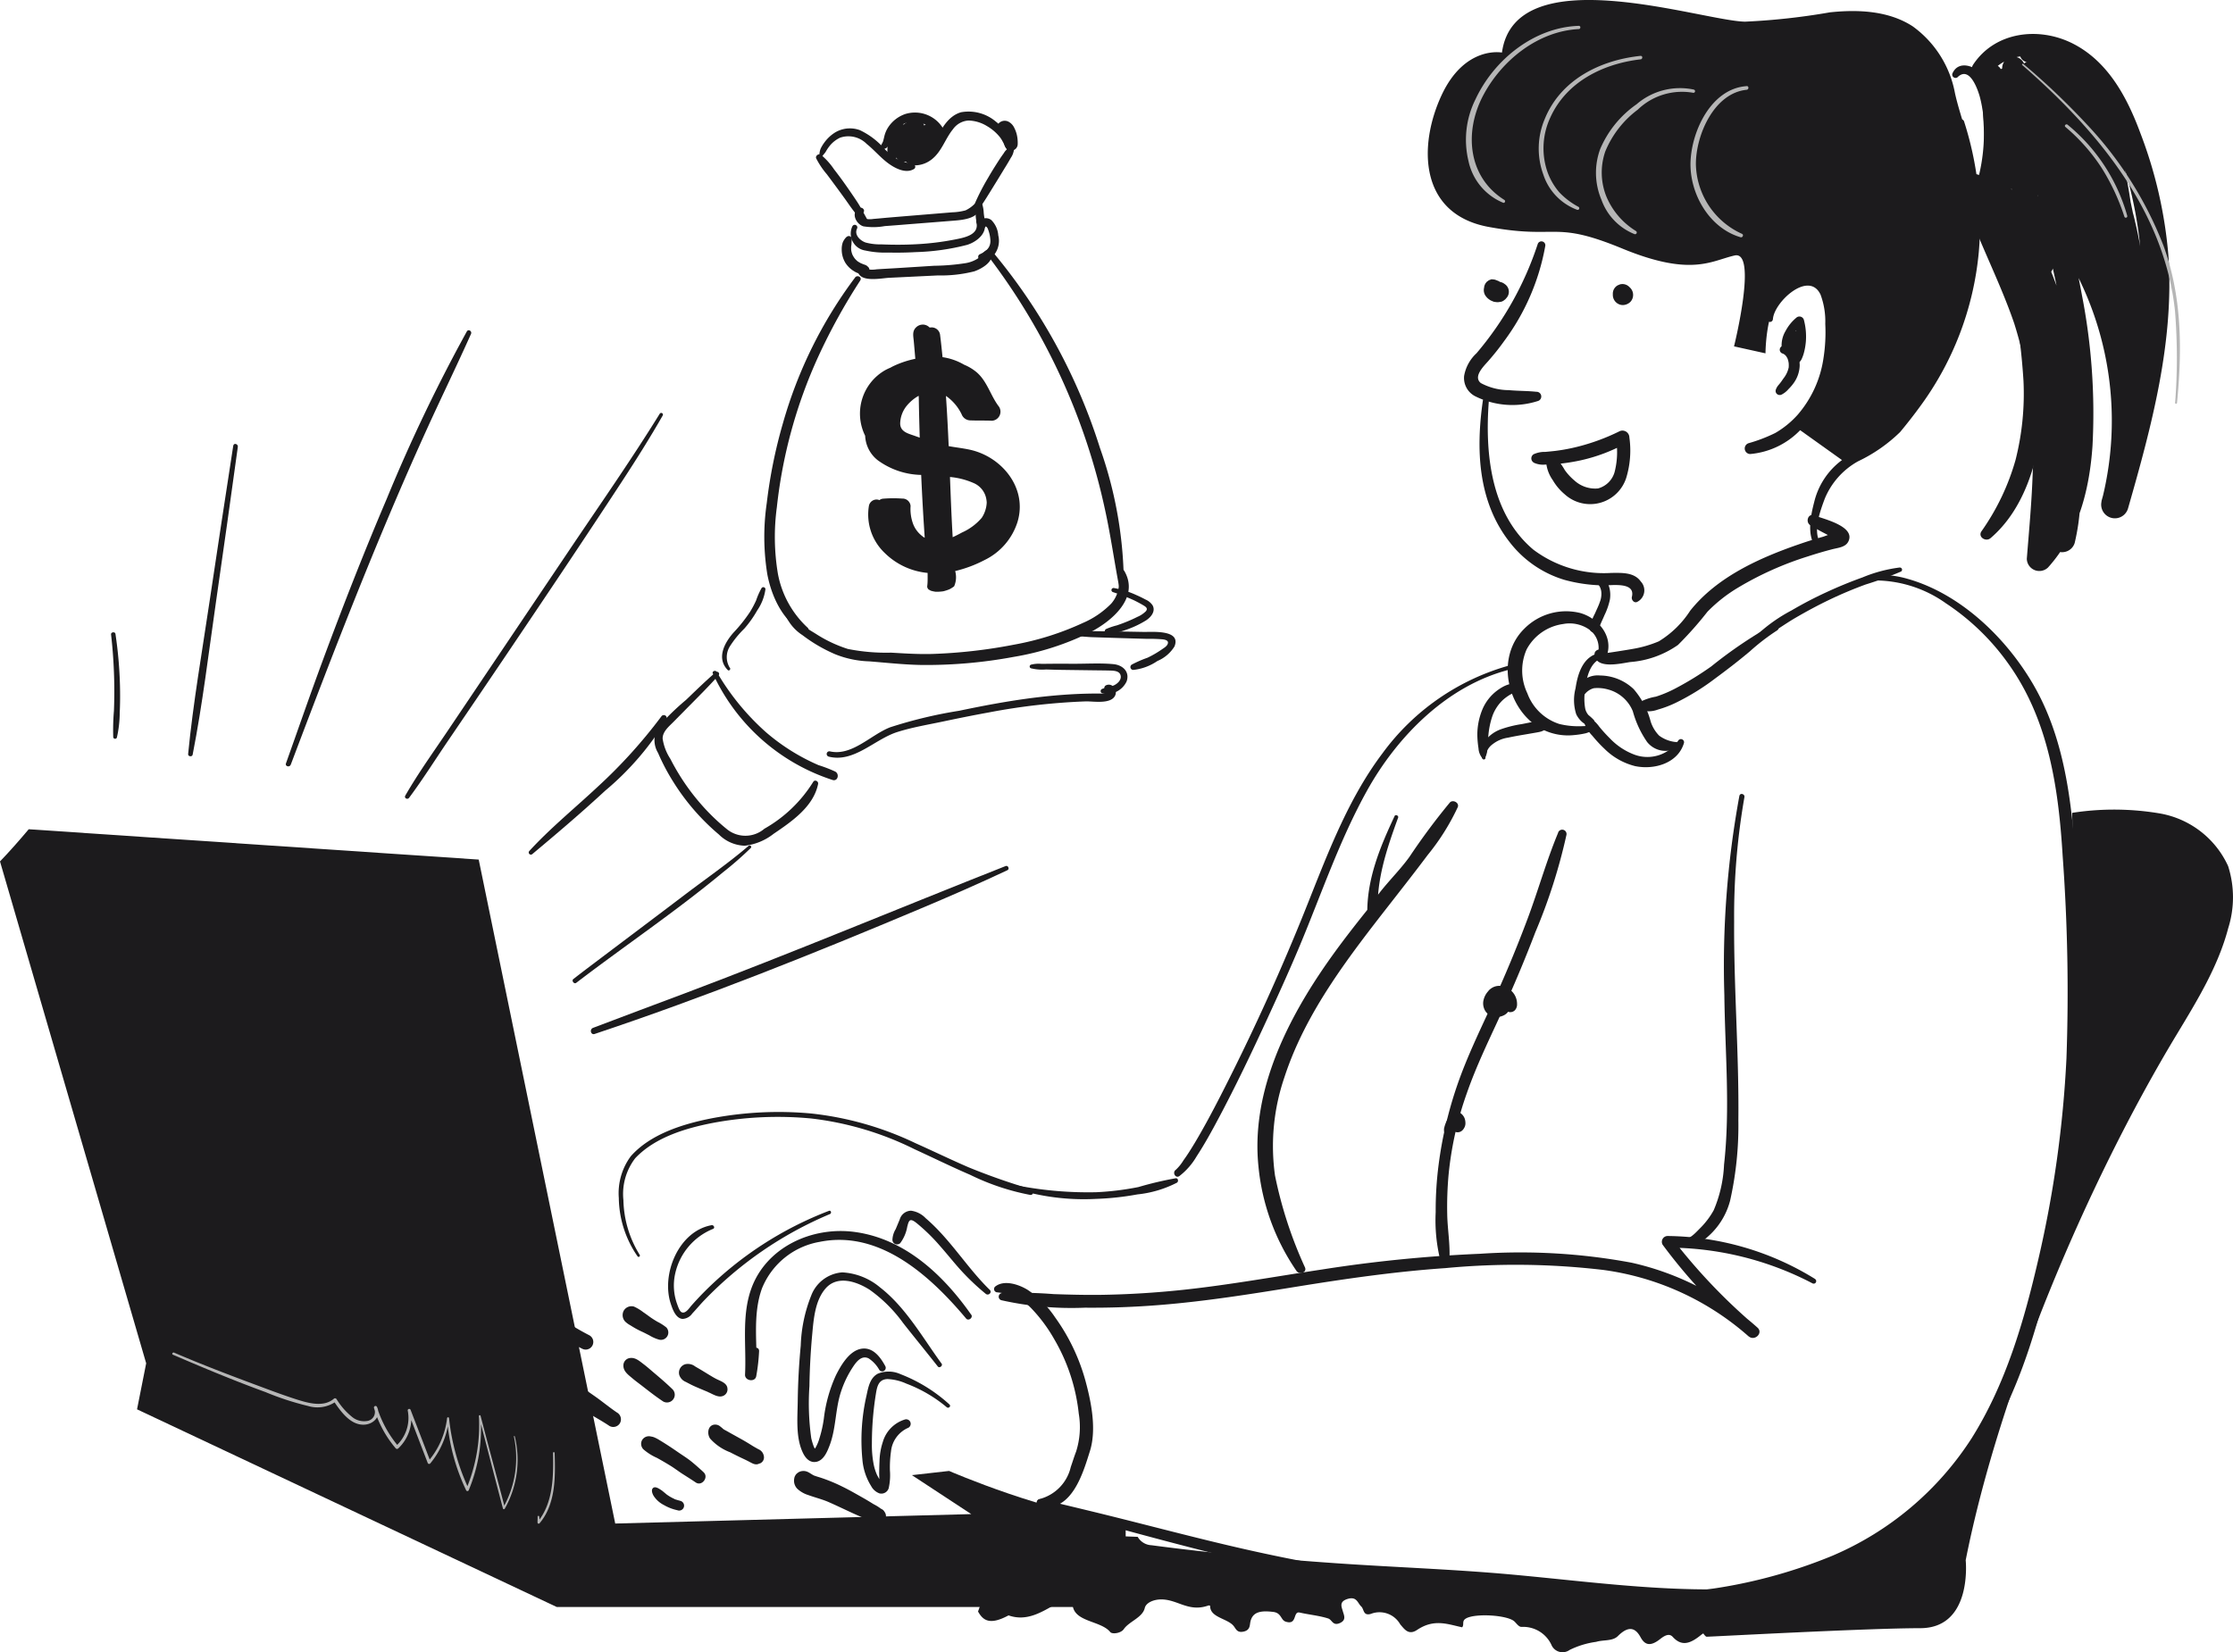 <svg xmlns="http://www.w3.org/2000/svg" width="189.15" height="140" viewBox="0 0 189.15 140"><g transform="translate(-839.408 -4139.334)"><g transform="translate(922.255 4269.084)"><path d="M960.843,4262.537c-4.906-.443-9.849-.606-14.767-.948-5.232-.365-10.452-.838-15.635-1.525a1.415,1.415,0,0,1-1.171-.711q-6.106-.231-12.214-.463a20.873,20.873,0,0,1-1.221,6.539c-.027.085-.061.167-.089.252.407.72.954,1.207,2.582.326,1.574.556,2.847-.314,4.037-.966.991-.544,1.28-.329,1.424.271.3,1.264,2.393,1.172,3.154,2.106.173.21.914.1,1.144-.24.455-.663,1.59-.978,1.781-1.794.106-.456.765-.738,1.428-.729,1.389.017,2.3,1.111,3.974.512.034-.013.137.019.136.037-.017,1,1.486,1.053,2,1.714.2.256.291.595.865.456.472-.114.488-.458.525-.71.143-.966.887-1.082,1.955-.95.714.088.624.689,1.061.827,1,.316.582-.91,1.183-.772.8.182,1.665.26,2.408.5.343.109.39.683,1.032.37.518-.253.306-.645.213-.974-.1-.366-.341-.8.357-1.037.826-.275.885.336,1.195.62.255.232.149.822.813.635a2.016,2.016,0,0,1,2.5.892c.315.343.673.966,1.418.467,1.449-.971,2.585-.488,3.822-.224.206-.24-.073-.533.343-.76.816-.446,3.528-.272,4.089.268.178.171.365.46.595.458a2.639,2.639,0,0,1,2.568,1.593,1.022,1.022,0,0,0,1.506.36,7.3,7.3,0,0,1,2.25-.687c.615-.189,1.387-.039,1.84-.489,1-1,1.544-.594,1.927.105.358.655.821.8,1.642.156.338-.266.76-.544,1.079-.192.8.883,1.562.52,2.443-.2a2.086,2.086,0,0,1,1.044-.384,17.292,17.292,0,0,0,7.313-2.432l.354-.188c-.028-.486-.088-.972-.141-1.458C977.49,4264.6,968.985,4263.273,960.843,4262.537Z" transform="translate(-915.746 -4258.889)" fill="#1c1b1d"/></g><g transform="translate(960.346 4139.333)"><path d="M996.875,4153.775c.088-2.29-.869-4.3-1.369-6.54a9,9,0,0,0-3.58-5.669c-2.026-1.32-4.607-1.441-7.013-1.187a56.606,56.606,0,0,1-7.2.791c-3.714-.083-19.464-5.476-20.582,2.618,0,0-3.143-.625-5.117,3.62s-1.925,10.069,4,11.155,5.428-.593,11.3,1.826,7.552,1.036,9.526.592-.05,7.7-.05,7.7l2.665.591s0-4.984,2.222-5.676,2.9-1.241,3.059,3.8c.194,6.032-2.068,8.6-2.961,7.947l4.491,3.208s7.107-3.208,9.18-10.513A43.87,43.87,0,0,0,996.875,4153.775Z" transform="translate(-950.844 -4139.333)" fill="#1c1b1d"/></g><g transform="translate(945.921 4207.22)"><path d="M949.17,4203.146c-1.231,2.622-2.345,5.306-2.313,8.253a.455.455,0,0,0,.841.228c.9-1.613,2.2-2.968,3.223-4.5a19.718,19.718,0,0,1,3.5-4.557l-.63-.486a23.163,23.163,0,0,1-2.651,3.714c-.959,1.215-1.942,2.411-2.918,3.611-1.88,2.307-3.75,4.625-5.4,7.1-3.178,4.774-5.789,10.449-5.183,16.321a18.8,18.8,0,0,0,3.227,8.861c.237.331.894.141.716-.3a35.624,35.624,0,0,1-2.541-7.788,18,18,0,0,1,.8-8.337c1.825-5.6,5.558-10.346,9.133-14.93,1.008-1.292,2.019-2.582,3-3.894a19.284,19.284,0,0,0,2.546-4.052c.157-.375-.417-.677-.671-.391a55.923,55.923,0,0,0-3.419,4.6c-1.126,1.567-2.65,2.833-3.52,4.577l.842.228c-.157-2.813.766-5.515,1.717-8.124.065-.177-.226-.3-.307-.129Z" transform="translate(-937.552 -4201.886)" fill="#1c1b1d"/></g><g transform="translate(927.222 4188.029)"><path d="M991.383,4184.688a10.407,10.407,0,0,1,5.965,1.942,19.959,19.959,0,0,1,5.322,5.17c3.388,4.767,4.214,10.54,4.561,16.242a158.278,158.278,0,0,1,.321,17.131,95.723,95.723,0,0,1-2.369,16.98c-1.217,5.276-2.761,10.6-5.668,15.223a26.248,26.248,0,0,1-11.814,9.957,43.01,43.01,0,0,1-16.8,3.235,136.218,136.218,0,0,1-18.262-1.249q-6.9-.835-13.692-2.329c-4.687-1.027-9.315-2.3-13.978-3.429q-2.121-.515-4.246-1.019a.325.325,0,0,0-.174.627c9.64,2.615,19.246,5.438,29.151,6.873a158.159,158.159,0,0,0,18.17,1.706,49.851,49.851,0,0,0,17.859-2.3,28.6,28.6,0,0,0,13.049-8.826c3.439-4.3,5.392-9.56,6.782-14.833a97.013,97.013,0,0,0,2.965-17.405,129.889,129.889,0,0,0-.039-17.5c-.347-5.839-.712-12.109-3.7-17.3-2.287-3.979-6.167-7.742-10.665-9.025a8.583,8.583,0,0,0-2.747-.342c-.307.013-.309.489,0,.477Z" transform="translate(-920.323 -4184.203)" fill="#1c1b1d"/></g><g transform="translate(981.554 4206.604)"><path d="M975.577,4201.476a79.591,79.591,0,0,0-1.274,16.878c.055,4.771.509,9.619-.026,14.377a11.035,11.035,0,0,1-.877,3.86,6.761,6.761,0,0,1-1.18,1.55c-.411.412-.952,1.052-1.613.874a.184.184,0,0,0-.141.335c.816.619,1.864.016,2.509-.584a6.1,6.1,0,0,0,1.815-2.986,29,29,0,0,0,.7-6.811c.061-5.608-.392-11.21-.358-16.819a58.334,58.334,0,0,1,.871-10.559c.052-.273-.366-.393-.422-.116Z" transform="translate(-970.385 -4201.318)" fill="#1c1b1d"/></g><g transform="translate(924.008 4244.058)"><path d="M986.5,4239.464a24.17,24.17,0,0,0-12.483-3.635.493.493,0,0,0-.422.737,45.756,45.756,0,0,0,7.292,7.768c.512.43,1.255-.291.743-.744a23.71,23.71,0,0,0-10.668-5.5,51.31,51.31,0,0,0-12.847-.754,117.96,117.96,0,0,0-13.359,1.329c-3.914.59-7.812,1.3-11.749,1.722-2.364.252-4.738.4-7.116.43-1.294.013-2.585-.02-3.879-.065a38.056,38.056,0,0,0-4.35-.091.311.311,0,0,0-.082.609,27.129,27.129,0,0,0,7.089.633q3.181.029,6.354-.23c3.857-.31,7.683-.921,11.5-1.539,4.2-.681,8.413-1.29,12.662-1.583a63.288,63.288,0,0,1,13.389.154,23.252,23.252,0,0,1,12.313,5.635l.743-.744a48.593,48.593,0,0,1-7.19-7.518l-.423.737a26.515,26.515,0,0,1,12.268,3.023.213.213,0,0,0,.215-.369Z" transform="translate(-917.361 -4235.829)" fill="#1c1b1d"/></g><g transform="translate(839.408 4209.594)"><path d="M841.841,4204.073l38.117,2.571,11.911,57.945-3.752-1.6,33.562-.889-5.027-3.3,3.152-.357s8.492,3.706,14.956,4.293v7.236H886.571l-35.555-16.749.774-3.9L839.408,4206.8C840.256,4205.919,841.06,4205,841.841,4204.073Z" transform="translate(-839.408 -4204.073)" fill="#1c1b1d"/></g><g transform="translate(906.667 4263.968)"><path d="M908.016,4257.738l-.035.105,1.014-.268a4.117,4.117,0,0,0-.874-.589c-.291-.181-.582-.359-.881-.528-.584-.328-1.162-.667-1.767-.96a13.811,13.811,0,0,0-1.841-.759c-.122-.038-.243-.074-.365-.114-.059-.02-.118-.039-.176-.061-.14-.054.083.045-.048-.021-.3-.155-.52-.382-.889-.367a.786.786,0,0,0-.744.567l.2-.341a.571.571,0,0,0-.159.249.716.716,0,0,0-.063.252.976.976,0,0,0,.276.783,2.428,2.428,0,0,0,.927.529c.587.214,1.192.357,1.766.612.647.286,1.285.593,1.927.89.37.17.741.333,1.119.487a4.7,4.7,0,0,0,1.164.407.61.61,0,0,0,.523-.913l-.06-.092a.563.563,0,0,0-1.014.132Z" transform="translate(-901.382 -4254.175)" fill="#1c1b1d"/></g><g transform="translate(899.409 4260.04)"><path d="M899.391,4253.2a.74.74,0,0,0-.448-.556c-.167-.093-.334-.186-.5-.287-.3-.188-.609-.378-.923-.553l-.941-.523c-.123-.068-.243-.139-.366-.206-.061-.033-.123-.062-.181-.1-.023-.013-.043-.027-.065-.041-.1-.067-.047,0,0,0-.011,0-.069-.064-.072-.066s-.211-.179-.107-.084c.069.065,0,0-.023-.021a1.369,1.369,0,0,0-.143-.112.665.665,0,0,0-.5-.081c-.5.138-.531.8-.278,1.167a4.3,4.3,0,0,0,1.7,1.163c.361.189.726.369,1.095.543.175.081.346.165.517.255.11.057.217.118.332.166a.706.706,0,0,0,.251.057.48.48,0,0,0,.251-.057c.1-.043.1-.043.021,0a.551.551,0,0,0,.38-.669Z" transform="translate(-894.695 -4250.556)" fill="#1c1b1d"/></g><g transform="translate(892.214 4254.39)"><path d="M892.229,4248.009c-.5-.49-1.03-.941-1.563-1.392-.3-.252-.589-.513-.9-.748-.376-.283-.732-.617-1.243-.493a.636.636,0,0,0-.459.6c-.014.5.4.793.742,1.082.27.231.561.441.841.658.585.455,1.168.912,1.786,1.321a.657.657,0,0,0,.794-1.031Z" transform="translate(-888.065 -4245.35)" fill="#1c1b1d"/></g><g transform="translate(884.792 4250.251)"><path d="M885.764,4243.756a20.951,20.951,0,0,1-1.913-1.113c-.3-.2-.6-.414-.9-.62a1.7,1.7,0,0,0-1.284-.464.6.6,0,0,0-.437.573.986.986,0,0,0,.37.7c.181.143.366.286.557.416.308.211.641.391.966.573q.982.554,1.99,1.05a.646.646,0,1,0,.652-1.115Z" transform="translate(-881.226 -4241.536)" fill="#1c1b1d"/></g><g transform="translate(893.715 4261.024)"><path d="M894.74,4254.51c-.32-.294-.645-.586-.981-.862-.361-.3-.761-.544-1.145-.809-.351-.242-.7-.481-1.061-.709q-.287-.183-.576-.357c-.092-.056-.183-.108-.28-.154a1.784,1.784,0,0,0-.242-.1c-.029-.01-.271-.054-.191-.039a.671.671,0,0,0-.729.3.662.662,0,0,0,.1.784,4.5,4.5,0,0,0,1.149.729q.576.317,1.137.661c.362.223.7.487,1.056.714s.736.466,1.1.711c.516.351,1.123-.442.665-.862Z" transform="translate(-889.448 -4251.462)" fill="#1c1b1d"/></g><g transform="translate(886.952 4256.378)"><path d="M887.95,4249.829c-.649-.435-1.25-.941-1.892-1.389l-.944-.659c-.41-.286-.844-.715-1.383-.57a.745.745,0,0,0-.5.889c.065.478.737.771,1.109,1.011l.966.625c.653.421,1.345.784,1.99,1.219a.656.656,0,0,0,.891-.235.666.666,0,0,0-.233-.891Z" transform="translate(-883.217 -4247.182)" fill="#1c1b1d"/></g><g transform="translate(894.635 4265.352)"><path d="M892.674,4256.59c-.082-.021-.165-.043-.245-.069-.029-.01-.235-.062-.24-.088,0,.008.074.032.014.005l-.059-.026-.114-.056c-.08-.041-.16-.084-.237-.131s-.135-.086-.2-.131a.956.956,0,0,1-.1-.076c.087.08-.027-.023-.047-.041-.066-.054-.131-.107-.2-.165a2,2,0,0,0-.282-.2c-.156-.1-.428-.255-.59-.092s-.044.465.049.634a2.218,2.218,0,0,0,.873.792,3.9,3.9,0,0,0,1.154.447.417.417,0,1,0,.222-.8Z" transform="translate(-890.296 -4255.451)" fill="#1c1b1d"/></g><g transform="translate(896.921 4254.89)"><path d="M896.5,4247.832c-.073-.4-.56-.557-.882-.715-.256-.126-.5-.278-.742-.425s-.485-.3-.733-.445c-.128-.073-.256-.148-.382-.224a.988.988,0,0,0-.824-.18.745.745,0,0,0-.512.9.958.958,0,0,0,.56.6c.13.069.262.138.393.205.264.136.537.25.811.367.174.074.347.146.521.218.067.028.135.06.2.083-.148-.05.067.037.094.05.371.173.825.46,1.225.217a.6.6,0,0,0,.268-.656Z" transform="translate(-892.402 -4245.811)" fill="#1c1b1d"/></g><g transform="translate(892.148 4250.003)"><path d="M891.694,4243.1a4.113,4.113,0,0,0-.746-.474c-.209-.123-.412-.25-.61-.391s-.391-.288-.593-.422a3.865,3.865,0,0,0-.788-.473.761.761,0,0,0-.857.349.8.8,0,0,0,.118.921,1.952,1.952,0,0,0,.431.314c.109.068.217.137.327.2a6.8,6.8,0,0,0,.643.335c.219.1.434.215.65.323a3.312,3.312,0,0,0,.815.359.626.626,0,0,0,.609-1.046Z" transform="translate(-888.004 -4241.308)" fill="#1c1b1d"/></g><g transform="translate(923.609 4248.046)"><path d="M917.186,4240.282a6.824,6.824,0,0,1,1.573.34,5.081,5.081,0,0,1,1.41,1.039,13.185,13.185,0,0,1,1.936,2.619,15.768,15.768,0,0,1,2.066,6.292,6.859,6.859,0,0,1-.23,3.223c-.166.424-.293.859-.446,1.287a3.65,3.65,0,0,1-2.606,2.71c-.436.081-.271.664.1.709,2.609.325,3.531-2.859,4.126-4.758.57-1.816.125-4.1-.359-5.891a16.8,16.8,0,0,0-2.594-5.449,8.443,8.443,0,0,0-2.326-2.327c-.722-.445-1.953-.867-2.713-.3a.279.279,0,0,0,.065.5Z" transform="translate(-916.993 -4239.504)" fill="#1c1b1d"/></g><g transform="translate(906.943 4247.14)"><path d="M913.847,4246.382c-1.591-2.184-3.033-4.762-5.2-6.441a5.416,5.416,0,0,0-3.2-1.272,3.048,3.048,0,0,0-2.636,1.98,12.448,12.448,0,0,0-.88,4.22q-.226,2.367-.256,4.746c-.017,1.393-.183,3.062.445,4.355.221.457.6.874,1.166.743.6-.142.891-.861,1.087-1.374.552-1.445.478-3.036.948-4.5a8.66,8.66,0,0,1,1.133-2.307c.282-.4.692-.837,1.226-.576a2.758,2.758,0,0,1,.9.968.3.3,0,0,0,.518-.3c-.4-.75-1.033-1.626-2-1.489-1.043.147-1.766,1.411-2.19,2.259a12.206,12.206,0,0,0-1.018,3.64,10.078,10.078,0,0,1-.387,1.731,3.442,3.442,0,0,1-.359.825c-.079.039-.287-.691-.325-.884a21.238,21.238,0,0,1-.153-4.4q.034-2.176.233-4.345c.12-1.3.234-2.914,1.149-3.944,1.009-1.136,2.651-.566,3.746.144a12.342,12.342,0,0,1,2.823,2.819c.968,1.224,1.956,2.434,2.922,3.66.141.179.456-.06.319-.247Z" transform="translate(-901.637 -4238.669)" fill="#1c1b1d"/></g><g transform="translate(912.366 4255.542)"><path d="M914.1,4249.2a13.191,13.191,0,0,0-4.144-2.566,2.426,2.426,0,0,0-1.926-.039c-.671.36-.806,1.157-.952,1.835a16.969,16.969,0,0,0-.351,5.443,5.011,5.011,0,0,0,.741,2.243,1.305,1.305,0,0,0,.7.617.648.648,0,0,0,.787-.441,5.048,5.048,0,0,0,.105-1.48,9.637,9.637,0,0,1,.089-1.631,2.448,2.448,0,0,1,1.408-1.979.382.382,0,0,0-.2-.736,2.8,2.8,0,0,0-1.9,1.91,5.638,5.638,0,0,0-.28,1.645c-.017.323-.021.645-.028.967-.007.278.069.824-.089,1.062l.27-.207c.009,0-.329-.594-.372-.687a4.257,4.257,0,0,1-.276-.878,8.559,8.559,0,0,1-.151-1.777,26.411,26.411,0,0,1,.342-4.218c.1-.628.234-1.21.98-1.235a4.334,4.334,0,0,1,1.6.388,11.77,11.77,0,0,1,3.419,2c.158.133.389-.09.23-.23Z" transform="translate(-906.634 -4246.411)" fill="#1c1b1d"/></g><g transform="translate(902.513 4243.637)"><path d="M916.716,4242.529c-2.365-3.374-5.623-6.438-9.871-7.009-3.614-.486-7.54,1.293-8.785,4.887-.8,2.31-.378,4.805-.5,7.2-.028.534.862.67.949.128a15.847,15.847,0,0,0,.241-2.122c.008-.361-.472-.377-.59-.08a14.927,14.927,0,0,0-.582,1.944l.949.129c.113-2.4-.371-4.987.466-7.3a6.463,6.463,0,0,1,4.895-3.948c5.1-1.031,9.4,2.921,12.4,6.5.2.237.611-.077.432-.333Z" transform="translate(-897.555 -4235.442)" fill="#1c1b1d"/></g><g transform="translate(914.997 4241.915)"><path d="M917.308,4240.559c-1.558-1.518-2.773-3.372-4.267-4.955a15,15,0,0,0-1.161-1.116,2.1,2.1,0,0,0-1.235-.634,1.02,1.02,0,0,0-.963.743c-.115.273-.228.548-.343.82a1.874,1.874,0,0,0-.276.914.393.393,0,0,0,.66.273,3.275,3.275,0,0,0,.6-1.413c.044-.132.1-.486.27-.531s.441.183.562.279a15.909,15.909,0,0,1,1.975,1.944c.6.677,1.16,1.394,1.772,2.062a19.811,19.811,0,0,0,2.067,1.952c.233.19.562-.12.338-.339Z" transform="translate(-909.058 -4233.854)" fill="#1c1b1d"/></g><g transform="translate(884.939 4262.375)"><path d="M882.676,4252.773c.04,2,.027,4.186-1.285,5.828l.167.069c-.016-.17-.036-.339-.055-.509a.066.066,0,0,0-.131,0c0,.17-.008.339-.01.509a.1.1,0,0,0,.168.069c1.384-1.633,1.349-3.948,1.282-5.967a.068.068,0,0,0-.136,0Z" transform="translate(-881.362 -4252.708)" fill="#b6b6b6"/></g><g transform="translate(854.007 4253.934)"><path d="M881.794,4252.053a8.569,8.569,0,0,1-.917,6.024l.152.02c-.677-2.605-1.383-5.2-2.061-7.808a.072.072,0,0,0-.141.018,13.886,13.886,0,0,1-1.071,6.18h.208a18.829,18.829,0,0,1-1.667-6,.083.083,0,0,0-.165,0,6.832,6.832,0,0,1-1.606,3.665l.215.057q-.846-2.213-1.7-4.424a.126.126,0,0,0-.242.066,3.2,3.2,0,0,1-1.006,3.005h.2a9.465,9.465,0,0,1-1.8-3.308l-.245.1a.765.765,0,0,1-.623,1.085,1.59,1.59,0,0,1-1.276-.38,5.892,5.892,0,0,1-1.281-1.478.15.15,0,0,0-.23-.03c-.855.734-2.144.374-3.107.07-1.129-.356-2.241-.779-3.35-1.191-2.377-.882-4.743-1.786-7.072-2.788-.119-.051-.222.124-.1.176,2.589,1.115,5.188,2.2,7.837,3.165a23.873,23.873,0,0,0,3.613,1.18,2.733,2.733,0,0,0,2.39-.4l-.23-.029c.58.856,1.409,2.061,2.585,2.012.811-.033,1.486-.736,1.08-1.523a.135.135,0,0,0-.246.1,9.234,9.234,0,0,0,1.853,3.439.146.146,0,0,0,.2,0,3.532,3.532,0,0,0,1.045-3.274l-.242.066q.842,2.216,1.694,4.426a.129.129,0,0,0,.214.056,7,7,0,0,0,1.59-3.846h-.165a16.971,16.971,0,0,0,1.624,6.123.121.121,0,0,0,.208,0,13.567,13.567,0,0,0,1.007-6.3l-.141.02c.689,2.6,1.349,5.213,2.038,7.815a.085.085,0,0,0,.153.02,8.44,8.44,0,0,0,.85-6.13c-.011-.051-.087-.03-.077.022Z" transform="translate(-852.86 -4244.93)" fill="#b6b6b6"/></g><g transform="translate(972.737 4194.65)"><path d="M964.456,4190.31c-1.427.258-1.881,1.747-2.065,3a3.928,3.928,0,0,0,.056,2.189c.211.461.837,1.165,1.409.855a.262.262,0,0,0,.092-.355,4.5,4.5,0,0,0-.464-.427,1.26,1.26,0,0,1-.27-.528,4.717,4.717,0,0,1,.008-1.723c.1-.939.373-2.162,1.355-2.565a.229.229,0,0,0-.121-.44Z" transform="translate(-962.261 -4190.304)" fill="#1c1b1d"/></g><g transform="translate(967.121 4191.111)"><path d="M965.435,4190.934c.679-1.68-.642-3.3-2.226-3.735a4.979,4.979,0,0,0-4.727,1.345c-2.479,2.45-1.462,6.942,1.527,8.512a4.841,4.841,0,0,0,2.7.491,7.041,7.041,0,0,0,1-.157c.134-.034.412-.153.458-.164.288-.067.166-.509-.122-.441.167-.04-.059-.01-.143-.011-.214,0-.427.02-.641.022a6.743,6.743,0,0,1-1.8-.189,4.275,4.275,0,0,1-2.711-2.6,4.458,4.458,0,0,1-.067-3.707,4.135,4.135,0,0,1,3.1-2.163,2.906,2.906,0,0,1,2.292.529,1.921,1.921,0,0,1,.625,2.069c-.161.473.557.647.736.2Z" transform="translate(-957.086 -4187.042)" fill="#1c1b1d"/></g><g transform="translate(972.871 4196.564)"><path d="M963.08,4193.772a1.466,1.466,0,0,1,.851-.625,3.2,3.2,0,0,1,1.193.105,3.136,3.136,0,0,1,2.109,1.845,8.5,8.5,0,0,0,1.212,2.609,1.983,1.983,0,0,0,2.7.385c.166-.134.009-.354-.155-.374a2.847,2.847,0,0,1-1.528-.552,3.023,3.023,0,0,1-.722-1.212,6.847,6.847,0,0,0-1.434-2.726,4.172,4.172,0,0,0-2.837-1.156,2,2,0,0,0-2.047,1.2c-.187.4.332.9.656.506Z" transform="translate(-962.385 -4192.067)" fill="#1c1b1d"/></g><g transform="translate(973.512 4199.993)"><path d="M971.034,4197.31a3.149,3.149,0,0,1-3.712,1.2,5.562,5.562,0,0,1-2.077-1.376,12.937,12.937,0,0,1-.9-.989,2.928,2.928,0,0,0-1-.888.253.253,0,0,0-.366.282,2.991,2.991,0,0,0,.778,1.37,11.411,11.411,0,0,0,1.04,1.119,5.6,5.6,0,0,0,2.578,1.452c1.606.337,3.637-.233,4.142-1.965a.266.266,0,0,0-.484-.2Z" transform="translate(-962.976 -4195.228)" fill="#1c1b1d"/></g><g transform="translate(964.547 4197.27)"><path d="M958.135,4192.816c-.539-.3-1.3.146-1.731.466a3.873,3.873,0,0,0-1.247,1.578,5.644,5.644,0,0,0-.442,2.167,8.08,8.08,0,0,0,.1,1.155,1.431,1.431,0,0,0,.373.894.083.083,0,0,0,.128-.016,1.478,1.478,0,0,0,.244-.773c.023-.334.056-.666.078-1a6.909,6.909,0,0,1,.359-1.852,3.51,3.51,0,0,1,.871-1.335,3.847,3.847,0,0,1,.665-.483,2.544,2.544,0,0,0,.651-.436.237.237,0,0,0-.048-.367Z" transform="translate(-954.715 -4192.717)" fill="#1c1b1d"/><g transform="translate(0.358 3.143)"><path d="M955.376,4198.755a1.448,1.448,0,0,1,.608-1.166,2.747,2.747,0,0,1,1.3-.554c.514-.113,1.032-.2,1.551-.288l.87-.15c.282-.05.666-.105.8-.4a.357.357,0,0,0-.054-.419c-.266-.263-.666-.157-1-.091l-1.006.2a9.556,9.556,0,0,0-1.792.446,2.97,2.97,0,0,0-1.324.982,1.827,1.827,0,0,0-.225,1.47c.038.146.281.121.27-.037Z" transform="translate(-955.044 -4195.613)" fill="#1c1b1d"/></g></g><g transform="translate(974.473 4182.969)"><path d="M963.862,4191.367c.107,1.273,2.229.751,3.019.633a8.119,8.119,0,0,0,4.053-1.45,30.293,30.293,0,0,0,2.494-2.812,12.693,12.693,0,0,1,2.563-2.025,27.479,27.479,0,0,1,5.944-2.664c.692-.226,1.391-.433,2.1-.614.454-.116,1.071-.162,1.315-.622.7-1.316-2.159-1.955-2.888-2.239-.544-.212-.778.664-.241.873-.131-.051.185.118.254.16.237.138.473.272.715.4.265.139.535.271.786.434a1.78,1.78,0,0,0,.246.175c.071,0,.012.04.04.026.089-.049.15-.543.132-.553-.188-.1-.992.241-1.191.3q-1.009.281-2,.625c-3.377,1.164-6.96,2.776-9.235,5.633a8.314,8.314,0,0,1-2.663,2.6,9.792,9.792,0,0,1-2.2.639c-.186.039-2.367.39-2.371.362-.085-.487-.912-.38-.869.117Z" transform="translate(-963.861 -4179.541)" fill="#1c1b1d"/></g><g transform="translate(978.088 4192.195)"><path d="M978.746,4188.075a37.9,37.9,0,0,0-5.276,3.568,26.438,26.438,0,0,1-3.148,1.924,10.212,10.212,0,0,1-1.544.64,4.534,4.534,0,0,0-1.474.521.379.379,0,0,0,.076.591,2.294,2.294,0,0,0,1.564-.016,9.265,9.265,0,0,0,1.544-.59,19.869,19.869,0,0,0,3.309-2.046c1-.735,1.993-1.5,2.944-2.3a18.225,18.225,0,0,1,2.307-1.774.3.3,0,0,0-.3-.518Z" transform="translate(-967.192 -4188.042)" fill="#1c1b1d"/></g><g transform="translate(976.024 4163.401)"><path d="M966.758,4161.824l-.076-.075a.814.814,0,0,0-.793-.209l-.194.082a.822.822,0,0,0-.293.292.809.809,0,0,0-.111.412v.106a.863.863,0,0,0,.427.742.838.838,0,0,0,.433.117.951.951,0,0,0,.609-.252.849.849,0,0,0,.22-.379.866.866,0,0,0-.22-.836Z" transform="translate(-965.29 -4161.51)" fill="#1c1b1d"/></g><g transform="translate(965.092 4162.993)"><path d="M956.771,4161.437l-.029-.011.192.081a.268.268,0,0,1-.041-.021l.384.5v-.006a.866.866,0,0,0-.6-.6.548.548,0,0,1-.114-.033l.21.088a2.355,2.355,0,0,0-.266-.106l-.06-.021.209.088a.541.541,0,0,1-.112-.064l.176.136a1.651,1.651,0,0,0-.2-.152.255.255,0,0,0-.106-.046.427.427,0,0,0-.218-.058.438.438,0,0,0-.23,0,.289.289,0,0,0-.146.028l.759.2a.332.332,0,0,1-.057-.057l.117.152a2.042,2.042,0,0,0-.128-.167,1.913,1.913,0,0,0-.155-.119,1.694,1.694,0,0,0-.181-.075l-.022-.006.161.068-.085-.037a.35.35,0,0,0-.08-.032l-.173-.024c-.235-.011-.116.007-.181.026a.592.592,0,0,0-.258.138.355.355,0,0,0-.132.132.947.947,0,0,0-.061.079l-.075.177a1.85,1.85,0,0,0-.027.2c0,.01,0,.021,0,.033a1.27,1.27,0,0,0,.016.131c.005.044.01.091.02.136l.078-.6-.017.025a.864.864,0,0,0,0,.873,1.348,1.348,0,0,0,.2.243,1.676,1.676,0,0,0,.263.192c.049.025.1.044.151.066a.793.793,0,0,0,.127.05c.051.01.171.026.254.033a.564.564,0,0,0,.107,0l.23-.031a.647.647,0,0,0,.294-.154.436.436,0,0,0,.155-.155.666.666,0,0,0,.155-.294v-.009l-.384.5a1.28,1.28,0,0,0,.224-.184.784.784,0,0,0-.345-1.309Z" transform="translate(-955.217 -4161.134)" fill="#1c1b1d"/></g><g transform="translate(988.286 4187.415)"><path d="M988.644,4183.638a12.078,12.078,0,0,0-3.168.841q-1.561.561-3.068,1.261a33.278,33.278,0,0,0-2.956,1.544,13.484,13.484,0,0,0-2.79,1.95.246.246,0,0,0,.3.384c.992-.474,1.9-1.171,2.851-1.723.931-.542,1.88-1.053,2.851-1.519q1.512-.724,3.088-1.3a30.161,30.161,0,0,0,2.989-1.094.184.184,0,0,0-.092-.34Z" transform="translate(-976.589 -4183.637)" fill="#1c1b1d"/></g><g transform="translate(961.021 4209.64)"><path d="M961.836,4204.37c-.991,2.38-1.687,4.889-2.592,7.3q-1.379,3.682-3.025,7.257c-1.033,2.247-2.114,4.469-2.922,6.811a34.112,34.112,0,0,0-1.586,6.771,30.191,30.191,0,0,0-.246,4.008,14.12,14.12,0,0,0,.387,4.049.4.4,0,0,0,.779-.105c.062-1.229-.157-2.47-.187-3.7a30.226,30.226,0,0,1,.115-3.435,28.932,28.932,0,0,1,1.535-6.866c.808-2.326,1.89-4.542,2.917-6.775q1.563-3.4,2.9-6.9a47.309,47.309,0,0,0,2.629-8.228.367.367,0,0,0-.707-.195Z" transform="translate(-951.466 -4204.116)" fill="#1c1b1d"/></g><g transform="translate(965.05 4222.854)"><path d="M956.688,4217.877c-.005.017-.011.034-.015.05-.018.06.042-.08.017-.041-.015.024-.035.052-.048.078.046-.09.057-.065.024-.032l-.029.029a.264.264,0,0,0-.031.027c.08-.084.068-.049.031-.028l-.081.045c-.043.023.11-.042.049-.021l-.049.016c-.03.009-.062.015-.093.022-.072.015.048-.01.058-.008a.221.221,0,0,0-.053,0,.858.858,0,0,1-.087,0l-.053,0c.154.01.094.014.053.005a.7.7,0,0,1-.084-.022.388.388,0,0,0-.049-.017c.02,0,.124.057.051.02-.026-.014-.049-.03-.074-.044-.062-.039.1.084.045.033l-.03-.029-.029-.032c.105.1.062.084.036.045a.643.643,0,0,1-.053-.1l.05.12a.7.7,0,0,1-.041-.156l.017.137a.822.822,0,0,1,0-.2l-.018.14a.938.938,0,0,1,.062-.215l-.054.129a.96.96,0,0,1,.115-.2l-.087.112a.666.666,0,0,1,.117-.117l-.115.089a1.025,1.025,0,0,1,.119-.08l-.3.082a1.042,1.042,0,0,0,.381-.1l-.149.063a.841.841,0,0,1,.2-.055l-.173.024a1.209,1.209,0,0,1,.3-.006l-.178-.024a.994.994,0,0,1,.22.063l-.161-.067a1.434,1.434,0,0,1,.279.162l-.135-.1a1.113,1.113,0,0,1,.2.2l-.1-.13a1.718,1.718,0,0,1,.207.337l-.06-.14c.024.058.04.117.059.176a.612.612,0,0,0,.4.4.552.552,0,0,0,.516-.156.718.718,0,0,0,.176-.507,1.517,1.517,0,0,0-.408-1.056,1.491,1.491,0,0,0-1.043-.495,1.193,1.193,0,0,0-.627.143,1.493,1.493,0,0,0-.247.174.822.822,0,0,0-.23.354l.152-.261a1.653,1.653,0,0,0-.437.794,1.214,1.214,0,0,0,.174.959,1.1,1.1,0,0,0,.719.454,1.342,1.342,0,0,0,.848-.134.982.982,0,0,0,.516-.686.447.447,0,0,0-.041-.311.4.4,0,0,0-.734.1Z" transform="translate(-955.178 -4216.292)" fill="#1c1b1d"/></g><g transform="translate(961.721 4233.499)"><path d="M952.175,4227.52l-.051.125a.331.331,0,0,0,.033.252.339.339,0,0,0,.2.151.333.333,0,0,0,.252-.034.384.384,0,0,0,.151-.2c0,.008-.03.069-.012.028l.018-.04.035-.074c.023-.049.049-.1.075-.144a2.435,2.435,0,0,1,.183-.274l-.063.081a2.368,2.368,0,0,1,.324-.342l-.091.07c.051-.029.105-.055.158-.079l-.7-.183.006.015-.052-.122,0,.014v-.278c-.062.167.016.306.037.464l-.021-.158c.006.06.008.117.016.176s.021.12.028.18l-.022-.165a.981.981,0,0,1,0,.148,1.584,1.584,0,0,0,.046.285l-.021-.155a1.727,1.727,0,0,0,.027.2.564.564,0,0,0,.393.392.575.575,0,0,0,.546-.145.806.806,0,0,0,.144-.189.768.768,0,0,0,.116-.385,1.36,1.36,0,0,0-.042-.362.947.947,0,0,0-.248-.417.806.806,0,0,0-.082-.075,1.23,1.23,0,0,0-.137-.1.527.527,0,0,0-.271-.073c-.05.005-.1.012-.149.02l.4.053-.028-.014a.516.516,0,0,0-.7.182c-.026.047-.049.094-.074.141s-.065.094-.1.142a2.373,2.373,0,0,0-.164.294,2.56,2.56,0,0,0-.229.72l.644.088.016-.131a.3.3,0,0,0-.09-.219.31.31,0,0,0-.178-.086.315.315,0,0,0-.341.223Z" transform="translate(-952.111 -4226.1)" fill="#1c1b1d"/></g><g transform="translate(891.836 4233.555)"><g transform="translate(4.158 8.362)"><path d="M905.179,4233.867a30.144,30.144,0,0,0-10.552,6.853q-.567.573-1.1,1.175c-.163.184-.518.757-.855.545-.161-.1-.294-.519-.356-.684a4.6,4.6,0,0,1-.166-2.552,5.329,5.329,0,0,1,3.218-3.811c.186-.087.044-.342-.131-.311-2.793.5-4.285,4.156-3.458,6.656.154.463.412,1.229.991,1.285a1.053,1.053,0,0,0,.827-.453c.343-.366.664-.752,1.01-1.115a31.918,31.918,0,0,1,10.652-7.314c.166-.068.1-.341-.076-.275Z" transform="translate(-891.547 -4233.857)" fill="#1c1b1d"/></g><path d="M889.486,4238.27a9.136,9.136,0,0,1-1.391-4.654,4.967,4.967,0,0,1,1-3.55c1.689-1.791,4.333-2.566,6.677-3.012a29.965,29.965,0,0,1,8.212-.358,26.48,26.48,0,0,1,8.758,2.6c1.578.724,3.135,1.491,4.731,2.178a20,20,0,0,0,5.087,1.7c.286.04.321-.407.066-.486a54.02,54.02,0,0,1-5.293-1.854c-1.512-.652-2.993-1.373-4.5-2.045a27.172,27.172,0,0,0-8.853-2.516,30.157,30.157,0,0,0-8.5.428c-2.371.475-5.1,1.319-6.759,3.195a5.27,5.27,0,0,0-1.016,3.537,8.9,8.9,0,0,0,1.587,4.944c.076.111.257.009.182-.107Z" transform="translate(-887.716 -4226.152)" fill="#1c1b1d"/><g transform="translate(33.219 5.61)"><path d="M918.423,4232.129a19.5,19.5,0,0,0,7.1.941,23.718,23.718,0,0,0,3.5-.38,9.425,9.425,0,0,0,3.349-.993c.155-.1.11-.394-.1-.375a29.525,29.525,0,0,0-3.165.746,23.813,23.813,0,0,1-3.583.437,31.417,31.417,0,0,1-7.026-.641.138.138,0,0,0-.074.266Z" transform="translate(-918.326 -4231.321)" fill="#1c1b1d"/></g></g><g transform="translate(938.865 4195.705)"><path d="M959.475,4191.281a19.952,19.952,0,0,0-10.8,7.482c-3.144,4.18-4.9,9.256-6.85,14.056-2.061,5.072-4.354,10.067-6.85,14.941-.695,1.355-1.411,2.7-2.194,4.01-.3.492-.6.981-.939,1.444a3.755,3.755,0,0,1-.656.811c-.318.226-.013.755.308.527a5.776,5.776,0,0,0,1.456-1.663c.685-1.046,1.286-2.144,1.872-3.247,1.46-2.744,2.8-5.557,4.1-8.378.956-2.073,1.9-4.152,2.781-6.257,1.833-4.384,3.361-8.919,5.672-13.087,2.583-4.66,6.871-9,12.2-10.308.215-.052.125-.381-.091-.332Z" transform="translate(-931.05 -4191.276)" fill="#1c1b1d"/></g><g transform="translate(963.421 4159.787)"><path d="M959.916,4158.415a27.49,27.49,0,0,1-5.182,9.243,3.408,3.408,0,0,0-1.049,1.918,1.736,1.736,0,0,0,.986,1.748,7.048,7.048,0,0,0,5.241.387.4.4,0,0,0-.107-.789c-.775-.082-1.552-.066-2.328-.139a5.054,5.054,0,0,1-2.377-.6c-.669-.541.233-1.413.611-1.842a21.832,21.832,0,0,0,1.376-1.731,19.138,19.138,0,0,0,3.468-8.021.331.331,0,0,0-.638-.176Z" transform="translate(-953.677 -4158.18)" fill="#1c1b1d"/></g><g transform="translate(964.731 4173.072)"><path d="M955.173,4170.6c-.6,4.149-.438,8.555,2.253,12a9.188,9.188,0,0,0,4.638,3.209,13.067,13.067,0,0,0,3.263.471c.743.021,2.792-.333,2.465.977-.059.231.172.541.432.432a1.091,1.091,0,0,0,.322-1.737c-.562-.8-1.625-.73-2.487-.727a9.949,9.949,0,0,1-6.6-1.961c-3.628-3.042-4.124-8.174-3.784-12.6.022-.282-.458-.353-.5-.068Z" transform="translate(-954.884 -4170.421)" fill="#1c1b1d"/></g><g transform="translate(963.573 4141.523)"><path d="M963.388,4141.351c-3.787.124-7.182,2.866-8.751,6.223a7.667,7.667,0,0,0-.594,5.233,4.922,4.922,0,0,0,2.938,3.534c.145.048.225-.163.1-.24-3.092-1.939-3.41-5.745-1.821-8.8,1.564-3.007,4.657-5.5,8.127-5.677.174-.009.176-.277,0-.271Z" transform="translate(-953.817 -4141.351)" fill="#b6b6b6"/></g><g transform="translate(969.746 4144.065)"><path d="M968.142,4143.695c-3.42.359-6.765,2.012-8.123,5.347a6.412,6.412,0,0,0-.126,4.7,4.766,4.766,0,0,0,2.878,3,.138.138,0,0,0,.105-.252,6.346,6.346,0,0,1-1.629-1.237,5.455,5.455,0,0,1-1.051-1.876,6.16,6.16,0,0,1,.293-4.455c1.363-3.031,4.485-4.57,7.652-4.931.181-.021.185-.309,0-.289Z" transform="translate(-959.505 -4143.694)" fill="#b6b6b6"/></g><g transform="translate(974.599 4146.762)"><path d="M972.273,4146.342a5.632,5.632,0,0,0-4.859,1.243,8.832,8.832,0,0,0-3.078,3.783,5.861,5.861,0,0,0,.1,4.3,4.911,4.911,0,0,0,2.814,2.922.146.146,0,0,0,.112-.266,6.274,6.274,0,0,1-2.511-2.937,5.467,5.467,0,0,1-.089-3.8,8.4,8.4,0,0,1,2.75-3.542,5.4,5.4,0,0,1,4.686-1.435.138.138,0,0,0,.073-.266Z" transform="translate(-963.977 -4146.178)" fill="#b6b6b6"/></g><g transform="translate(982.603 4146.631)"><path d="M976.109,4146.059c-2.968.2-4.631,3.729-4.75,6.349-.124,2.7,1.558,5.676,4.24,6.455.167.049.285-.209.121-.287a6.626,6.626,0,0,1-3.91-5.9c-.007-2.449,1.524-6.025,4.3-6.308.2-.02.2-.327,0-.313Z" transform="translate(-971.352 -4146.058)" fill="#b6b6b6"/></g><g transform="translate(987.207 4162.626)"><path d="M977.975,4164.537c.106-1.453,3.046-4.16,4.034-2.069a6.494,6.494,0,0,1,.4,2.477,14.125,14.125,0,0,1-.156,2.936,9.386,9.386,0,0,1-2.181,4.762,7.74,7.74,0,0,1-1.893,1.543,13.115,13.115,0,0,1-2.261.868.47.47,0,0,0,.125.919,6.686,6.686,0,0,0,4.292-2.076,9.813,9.813,0,0,0,2.6-4.364,14.086,14.086,0,0,0,.348-5.886c-.186-1.35-.831-2.974-2.475-2.842-1.605.13-3.475,2.1-3.325,3.732a.244.244,0,0,0,.488,0Z" transform="translate(-975.595 -4160.796)" fill="#1c1b1d"/></g><g transform="translate(992.742 4149.391)"><path d="M981.523,4184.491c-.6-1,.036-2.684.4-3.675a6.408,6.408,0,0,1,2.833-3.189,13.21,13.21,0,0,0,3.554-2.472c.582-.7,1.145-1.417,1.681-2.154a26.11,26.11,0,0,0,4.986-13.081,28.138,28.138,0,0,0-1.253-11.109.3.3,0,0,0-.57.157,41.078,41.078,0,0,1,.941,10.376,24.4,24.4,0,0,1-1.779,7.657,28.032,28.032,0,0,1-3.2,5.638,23.671,23.671,0,0,1-1.8,2.3c-1.072,1.152-2.739,1.66-3.976,2.623a6.227,6.227,0,0,0-2.306,3.529c-.282,1.073-.614,2.661.041,3.665.182.278.622.026.448-.263Z" transform="translate(-980.695 -4148.601)" fill="#1c1b1d"/></g><g transform="translate(1004.777 4144.874)"><path d="M992.253,4145.421c1-.943,1.683,1.023,1.867,1.685a11.069,11.069,0,0,1,.345,3.362,15,15,0,0,1-.359,3.026,6.292,6.292,0,0,1-.423,1.254c-.207.429-.5.787-.724,1.2a.3.3,0,0,0,.339.441c1.124-.359,1.644-1.726,1.879-2.768a15.648,15.648,0,0,0,.348-4.334,7.646,7.646,0,0,0-1.177-4.014c-.564-.769-2.008-1.317-2.533-.187a.281.281,0,0,0,.44.338Z" transform="translate(-991.784 -4144.438)" fill="#1c1b1d"/></g><g transform="translate(974.047 4188.233)"><path d="M964.1,4184.891a1.182,1.182,0,0,1,.367.721,1.847,1.847,0,0,1-.115.87c-.113.338-.276.659-.417.986a5.692,5.692,0,0,0-.455,1.156.356.356,0,0,0,.648.273,3.188,3.188,0,0,0,.331-.652c.094-.211.192-.42.282-.635a5.725,5.725,0,0,0,.459-1.327c.114-.708-.075-1.814-.966-1.891-.292-.025-.326.359-.135.5Z" transform="translate(-963.468 -4184.391)" fill="#1c1b1d"/></g><g transform="translate(863.619 4167.317)"><path d="M862.135,4201.926c3.6-9.531,7.27-19.051,11.485-28.329,1.24-2.732,2.559-5.429,3.783-8.167.105-.236-.221-.442-.355-.208a138.8,138.8,0,0,0-6.785,14.183c-1.945,4.564-3.75,9.183-5.471,13.835-1.053,2.848-2.044,5.716-3.063,8.576-.091.256.31.36.4.11Z" transform="translate(-861.717 -4165.119)" fill="#1c1b1d"/></g><g transform="translate(873.716 4174.312)"><path d="M871.367,4204.179c1.175-1.58,2.229-3.261,3.337-4.889q2.383-3.5,4.75-7.006c3.347-4.963,6.69-9.93,9.965-14.941,1.189-1.821,2.356-3.671,3.434-5.561a.147.147,0,0,0-.253-.148c-2.435,3.94-5.105,7.753-7.69,11.6q-5.048,7.506-10.1,15.012c-1.269,1.9-2.632,3.77-3.766,5.749-.12.212.18.373.319.187Z" transform="translate(-871.02 -4171.563)" fill="#1c1b1d"/></g><g transform="translate(889.456 4212.698)"><path d="M885.847,4221.175c9.321-3.112,18.472-6.774,27.526-10.586,2.5-1.051,4.988-2.135,7.442-3.29.2-.092.055-.433-.149-.353-9.059,3.579-18.038,7.341-27.155,10.777-2.6.98-5.209,1.945-7.806,2.938-.315.119-.189.625.142.515Z" transform="translate(-885.524 -4206.934)" fill="#1c1b1d"/></g><g transform="translate(982.16 4207.927)"><path d="M994.7,4266.135c2.846-14.375,10.292-31.98,17.865-44.526,1.734-2.874,3.522-5.782,4.374-9.029a8.677,8.677,0,0,0-.011-5.255,7.833,7.833,0,0,0-5.712-4.447,23.159,23.159,0,0,0-7.5-.063s.754,26.271-2.5,38.089-5.547,19.294-14.59,24-15.677,4.461-15.677,4.461,1.448,3.256,1.809,3.256,13.627-.724,18.088-.724S994.7,4266.135,994.7,4266.135Z" transform="translate(-970.944 -4202.537)" fill="#1c1b1d"/></g><g transform="translate(1005.463 4142.205)"><path d="M994.922,4145.387c1.523-2.061,4.48-1.85,6.414-.573,2.417,1.6,3.614,4.433,4.5,7.074a34.58,34.58,0,0,1,1.907,9.252,42.558,42.558,0,0,1-.74,9.554c-.656,3.68-1.631,7.292-2.638,10.89l2.236.615a29.425,29.425,0,0,0-5.978-26.022,1.013,1.013,0,0,0-1.681.979,54.914,54.914,0,0,1,2.7,15.968c.09,4.324-.238,9.225-3.307,12.581l1.794.743a71.884,71.884,0,0,0,.408-13.07,31.638,31.638,0,0,0-1.166-6.386,53.691,53.691,0,0,0-2.241-5.831,64.59,64.59,0,0,1-2.568-6.547l-1.818,1.058a25.229,25.229,0,0,1,6.474,19,1.1,1.1,0,0,0,2.143.29,21.489,21.489,0,0,0-.612-11.137,43.16,43.16,0,0,0-4.924-9.768l-1.481,1.143c3.174,3.579,3.807,8.805,4.53,13.347.424,2.668.826,5.335,1.123,8.02.293,2.633.645,5.356-.042,7.955h2.129a9.093,9.093,0,0,1,.087-3.419c.2-1.21.373-2.421.45-3.646a28.876,28.876,0,0,0-.525-7.379c-.888-4.5-2.749-8.807-3.214-13.389-.117-1.149-.014-2.3-.12-3.446a2.536,2.536,0,0,0-1.644-2.438,1.017,1.017,0,0,0-1.24,1.241,12.592,12.592,0,0,0,1.551,3.409,1,1,0,0,0,1.824-.768,20.314,20.314,0,0,0-2.789-6.116c-.588-.867-2.155-.359-1.786.752a18.008,18.008,0,0,1,.921,4.912.951.951,0,0,0,1.9,0,18.722,18.722,0,0,0-1.627-9.21c-.374-.834-1.774-.416-1.717.465.167,2.579.279,5.16.412,7.741.054,1.042,1.651,1.371,1.9.257a32.712,32.712,0,0,0,.8-7.646l-1.877.509a23.169,23.169,0,0,1,1.933,7.97c.069,1.066,1.773,1.46,1.987.269a15.7,15.7,0,0,0-1.57-10.212l-1.671.977a20.826,20.826,0,0,1,3.135,10.231,1.02,1.02,0,0,0,2.039,0,20.057,20.057,0,0,0-1.917-10.875c-.476-1-2.2-.291-1.807.763a53.8,53.8,0,0,1,2.924,11.829,1.041,1.041,0,0,0,.888,1.007,1.021,1.021,0,0,0,1.124-.735,16.772,16.772,0,0,0-2.367-12.767l-1.687.985c3.176,4.132,4.279,9.355,5.236,14.365.227,1.184,2.275.932,2.13-.289a69.918,69.918,0,0,0-4.415-16.406l-1.575.664c3.66,5.984,4.592,13.085,5.6,19.9.177,1.2,2.107.893,2.088-.283a57.705,57.705,0,0,0-3.592-19.055c-.393-1.066-2.072-.644-1.729.477a135.521,135.521,0,0,1,4.456,22.021l1.982-.536a4.144,4.144,0,0,1-.5-2.173c-.038-.745-.082-1.488-.151-2.23a28.552,28.552,0,0,0-.724-4.405,14.355,14.355,0,0,0-4.25-7.394.861.861,0,0,0-1.427.83l2.8,14.936c.2,1.087,1.882.8,1.891-.256.049-5.719-4.065-10.236-8.069-13.833a.835.835,0,0,0-1.18,1.18,34.148,34.148,0,0,1,6.344,9.7l1.564-1.207-5.682-5.932c-.69-.721-1.693.049-1.547.9.291,1.7.57,3.4.848,5.1.153.928,1.513.794,1.747,0a6.3,6.3,0,0,0,.22-2.594l-1.681.456,1.162,1.637c.387.546,1.524.632,1.643-.215a9.787,9.787,0,0,0-.578-5.173.86.86,0,0,0-1.681.227c-.014,1.12,0,2.243-.04,3.362-.033,1.016,1.544,1.015,1.577,0,.036-1.12.116-2.241.175-3.362l-1.681.228a8.784,8.784,0,0,1,.495,4.241l1.644-.215-1.158-1.64c-.451-.641-1.8-.526-1.681.455a5.005,5.005,0,0,1-.163,2.113h1.747c-.275-1.7-.549-3.4-.811-5.106l-1.547.9,5.584,6.033c.828.894,1.984-.242,1.564-1.207a33.974,33.974,0,0,0-6.885-9.878l-1.18,1.18c3.33,3.582,7.293,7.381,7.323,12.653l1.891-.256-3.008-14.877-1.427.83a12.412,12.412,0,0,1,3.7,7.305,32.893,32.893,0,0,1,.481,4.2c.091,1.535-.041,3.208.823,4.559.516.8,2.115.585,1.981-.538a144.582,144.582,0,0,0-4.853-22.5l-1.729.477a58.8,58.8,0,0,1,3.2,18.579l2.088-.283c-1.006-6.985-2.252-14.174-6.163-20.2-.5-.771-1.955-.29-1.575.664a72.566,72.566,0,0,1,3.946,16.237l2.091-.576c-1.067-5.189-2.353-10.5-5.641-14.774-.741-.965-2.391-.1-1.687.985a15.113,15.113,0,0,1,2.077,11.237h1.976a65.543,65.543,0,0,0-3.029-12.082l-1.808.762a19.6,19.6,0,0,1,1.586,9.876h2.039a23.906,23.906,0,0,0-3.5-11.208.968.968,0,0,0-1.671.977,13.113,13.113,0,0,1,1.291,8.7l1.987.269a24.335,24.335,0,0,0-2.217-8.987c-.424-.932-1.9-.439-1.878.508a31.733,31.733,0,0,1-.65,7.131l1.9.257c-.173-2.58-.367-5.16-.5-7.741l-1.717.465a17.207,17.207,0,0,1,1.316,8.28h1.9a20.612,20.612,0,0,0-.939-5.431l-1.785.754a18.988,18.988,0,0,1,2.553,5.659l1.824-.77a10.7,10.7,0,0,1-1.331-2.937l-1.24,1.239c.039.013.011-.054.071.109a2.032,2.032,0,0,1,.09.433,11.311,11.311,0,0,1,0,1.343,22.545,22.545,0,0,0,.227,3.152,48.051,48.051,0,0,0,1.444,6.434c.583,2.089,1.2,4.174,1.612,6.3a26.725,26.725,0,0,1,.44,6.8c-.164,2.588-1.081,5.2-.507,7.785a1.113,1.113,0,0,0,2.129,0,18.409,18.409,0,0,0,.354-6.49c-.2-2.266-.478-4.525-.794-6.779s-.71-4.489-1.167-6.719a38.685,38.685,0,0,0-1.517-5.7,16.354,16.354,0,0,0-3.282-5.554.947.947,0,0,0-1.48,1.143c3.611,5.6,6.588,12.611,5.059,19.372l2.143.291a27.236,27.236,0,0,0-7.118-20.534,1.1,1.1,0,0,0-1.817,1.058c1.208,3.89,3.185,7.478,4.5,11.328a35.219,35.219,0,0,1,1.562,12.613c-.078,2.445-.306,4.878-.5,7.315a1.061,1.061,0,0,0,1.794.743c2.559-2.837,3.516-6.569,3.77-10.3a52.177,52.177,0,0,0-.9-12.807,65.5,65.5,0,0,0-1.815-7.461l-1.681.979a27.377,27.377,0,0,1,5.165,23.984,1.16,1.16,0,0,0,2.236.615c1.994-6.955,3.934-14.136,3.425-21.443a37.519,37.519,0,0,0-2.373-10.372c-1.115-3.02-2.739-6.081-5.73-7.593-2.849-1.44-6.554-1.028-8.42,1.764-.6.9.806,1.668,1.424.833Z" transform="translate(-992.416 -4141.98)" fill="#1c1b1d"/></g><g transform="translate(1010.467 4143.095)"><path d="M998.011,4143.711a1.952,1.952,0,0,1-.04-.4l-.717.411c.279.181.635.335.872.517a3.068,3.068,0,0,1,.687.72l1.051-.811a5.28,5.28,0,0,0-1.683-1.246l-.585,1.386c.1.037.2.077.3.115.114.044-.1-.046.012,0,.042.02.086.037.129.058.181.082.36.171.536.265a10.625,10.625,0,0,1,1.055.64c.164.115.346.2.51.31.076.053.151.11.226.166-.061-.046-.009,0,.022.019.046.037.091.073.137.112.154.127.305.261.45.4a4.278,4.278,0,0,0,.57.425.56.56,0,0,0,.672-.087.579.579,0,0,0,.087-.672,3.773,3.773,0,0,0-.811-1.083,7.637,7.637,0,0,0-1.061-.956A9.39,9.39,0,0,0,998,4142.83a.764.764,0,0,0-.933.529.78.78,0,0,0,.53.933c.017.007.208.088.094.037.067.03.135.063.2.1.143.07.284.148.421.232a7.63,7.63,0,0,1,.74.546.67.67,0,0,0,.811-1.051,4.111,4.111,0,0,0-2.369-1.313.48.48,0,0,0-.411.717,2.179,2.179,0,0,1,.124.376.417.417,0,0,0,.8-.221Z" transform="translate(-997.027 -4142.8)" fill="#1c1b1d"/></g><g transform="translate(1018.666 4165.077)"><path d="M1006.348,4163.413a12.626,12.626,0,0,0-.288,3.84.813.813,0,1,0,1.6-.217,6.432,6.432,0,0,0-.74-2.044.848.848,0,0,0-1.567.424l-.072,2.921,1.731-.234c-.106-.515-.194-1.032-.28-1.551q-.06-.364-.11-.732c.013.1,0,.014,0-.036-.01-.077-.02-.152-.028-.23-.016-.138-.031-.275-.046-.414h-1.8a6.6,6.6,0,0,1,.043.789c0,.145-.006.292-.018.437,0,.059-.011.117-.015.175l-.01.088c.011-.081.012-.088,0-.022-.053.308-.082.616-.116.927-.007.056-.014.113-.021.168,0,.029-.024.188-.011.091a.937.937,0,0,0,.125.685.652.652,0,0,0,.713.29,1.185,1.185,0,0,0,.743-.771,3.516,3.516,0,0,0,.309-.954,7.344,7.344,0,0,0,.056-1.9.923.923,0,0,0-.9-.9.91.91,0,0,0-.9.9,27.569,27.569,0,0,0,.57,3.433.883.883,0,0,0,1.731-.235l-.009-2.921-1.567.425c.08.134.157.271.228.412.031.063.062.128.091.193.111.244-.044-.136.048.117a6.391,6.391,0,0,1,.256.9l1.569-.433a8.463,8.463,0,0,1-.311-3.487c.067-.571-.875-.689-1-.136Z" transform="translate(-1004.582 -4163.054)" fill="#1c1b1d"/></g><g transform="translate(1007.17 4155.062)"><path d="M994.832,4183.7c2.792-2.381,3.957-6.253,4.362-9.777a37.519,37.519,0,0,0-1.059-12.271c-.271-1.228-.535-2.459-.828-3.683-.3-1.258-.512-2.553-.9-3.787a.511.511,0,0,0-1,.136,24.156,24.156,0,0,0,.444,4.051c.212,1.376.492,2.744.734,4.114a57.432,57.432,0,0,1,1.045,7.894,22.888,22.888,0,0,1-.673,6.692,19.806,19.806,0,0,1-2.886,6.044c-.326.48.365.922.759.586Z" transform="translate(-993.989 -4153.826)" fill="#1c1b1d"/></g><g transform="translate(855.34 4176.946)"><path d="M857.915,4174.135q-1.017,6.576-2,13.154c-.641,4.312-1.4,8.639-1.823,12.979-.021.217.341.267.383.052.843-4.3,1.361-8.684,1.987-13.019q.941-6.526,1.84-13.059c.035-.25-.345-.361-.384-.106Z" transform="translate(-854.088 -4173.991)" fill="#1c1b1d"/></g><g transform="translate(848.815 4192.906)"><path d="M848.077,4188.882a42.584,42.584,0,0,1,.272,4.336q.012,1.066-.029,2.133a19.589,19.589,0,0,0-.06,2.213.159.159,0,0,0,.312.041,9.655,9.655,0,0,0,.238-2.084c.037-.767.041-1.536.022-2.3a35.974,35.974,0,0,0-.383-4.387c-.03-.208-.4-.162-.371.05Z" transform="translate(-848.076 -4188.697)" fill="#1c1b1d"/></g><g transform="translate(1010.688 4144.738)"><path d="M997.252,4144.423c6.262,5.452,12.038,12.282,12.936,20.854a49.607,49.607,0,0,1,.009,7.766c-.006.1.151.1.161,0,.44-4.5.422-9.045-1.155-13.339a31.56,31.56,0,0,0-6.5-10.273,60.968,60.968,0,0,0-5.359-5.1c-.064-.055-.157.038-.093.093Z" transform="translate(-997.23 -4144.313)" fill="#b6b6b6"/></g><g transform="translate(1014.317 4149.87)"><path d="M1000.619,4149.261a15.807,15.807,0,0,1,3.046,3.436,18.329,18.329,0,0,1,1.947,4.162.127.127,0,0,0,.245-.067,15.322,15.322,0,0,0-5.053-7.718c-.129-.107-.316.078-.186.187Z" transform="translate(-1000.574 -4149.042)" fill="#b6b6b6"/></g><g transform="translate(989.815 4168.632)"><path d="M978.584,4166.982a.647.647,0,0,1,.264.181.716.716,0,0,1,.09.123q.034.056.062.113c.009.017.026.061.01.019a1.9,1.9,0,0,1,.1.431c-.013-.09,0,.051,0,.058,0,.029,0,.059,0,.088,0,.045,0,.089-.005.135,0,.085.008-.018,0,.032a2.232,2.232,0,0,1-.435.922c-.1.139-.19.283-.3.417-.06.075-.123.148-.183.222a1.152,1.152,0,0,0-.179.344.34.34,0,0,0,.124.364.359.359,0,0,0,.384.027,1.857,1.857,0,0,0,.563-.449,3.844,3.844,0,0,0,.481-.568,2.691,2.691,0,0,0,.469-1.31,1.683,1.683,0,0,0-1.271-1.794.336.336,0,0,0-.179.647Z" transform="translate(-977.997 -4166.33)" fill="#1c1b1d"/></g><g transform="translate(990.302 4166.154)"><path d="M978.922,4166.744a4.62,4.62,0,0,0,.239-.591,3.7,3.7,0,0,1,.281-.542,3.4,3.4,0,0,1,.807-.911l-.649-.171a4.905,4.905,0,0,1,.091,1.587,5.052,5.052,0,0,1-.133.742,2.384,2.384,0,0,0-.181.847c.029.217.27.453.5.286a.884.884,0,0,0,.312-.4,3.293,3.293,0,0,0,.169-.481,5.457,5.457,0,0,0,.162-.934,5.518,5.518,0,0,0-.168-1.852.393.393,0,0,0-.649-.171,3.715,3.715,0,0,0-.9,1.113,2.372,2.372,0,0,0-.329,1.42.251.251,0,0,0,.455.06Z" transform="translate(-978.446 -4164.046)" fill="#1c1b1d"/></g><g transform="translate(990.696 4167.389)"><path d="M979.857,4165.3a.732.732,0,0,0-.092-.069.4.4,0,0,0-.2-.048.634.634,0,0,0-.292.064.91.91,0,0,0-.207.143.632.632,0,0,0-.165.252,1.163,1.163,0,0,0-.09.522,1.984,1.984,0,0,0,.093.54.469.469,0,0,0,.318.318.463.463,0,0,0,.443-.117.888.888,0,0,0,.155-1.073.418.418,0,0,0-.521-.171.408.408,0,0,0-.241.492.484.484,0,0,1,.029.1l-.015-.113a.461.461,0,0,1,0,.122l.016-.115a.571.571,0,0,1-.031.118l.043-.105a.487.487,0,0,1-.061.105l.069-.091a.4.4,0,0,1-.076.075l.092-.07-.012.008.668.272c-.028-.137-.078-.266-.1-.4l.016.118a.986.986,0,0,1,0-.247l-.016.115a.664.664,0,0,1,.047-.165l-.043.1c.034-.075.06-.153.092-.229l-.041.1c.024-.051.059-.094.083-.143.016-.032-.059.066-.023.029l.028-.028c.029-.033.048-.071.074-.105a.247.247,0,0,0-.039-.3Z" transform="translate(-978.809 -4165.185)" fill="#1c1b1d"/></g><g transform="translate(969.118 4175.825)"><path d="M959.125,4175.663a1.838,1.838,0,0,0,.993.166c.35,0,.7-.022,1.047-.056a16.229,16.229,0,0,0,1.967-.307,14.445,14.445,0,0,0,3.816-1.441l-.868-.5a6.813,6.813,0,0,1-.072,2.846,1.993,1.993,0,0,1-1.431,1.481,2.607,2.607,0,0,1-1.987-.666,4.756,4.756,0,0,1-.827-.894,5.447,5.447,0,0,0-.763-1.047.485.485,0,0,0-.817.337,3.076,3.076,0,0,0,.568,1.572,4.522,4.522,0,0,0,1.006,1.192,3.208,3.208,0,0,0,5.208-1.375,7.935,7.935,0,0,0,.27-3.447.586.586,0,0,0-.869-.5,17.649,17.649,0,0,1-3.547,1.3,15.492,15.492,0,0,1-1.784.337c-.3.038-.611.066-.916.094a2.231,2.231,0,0,0-.993.2.412.412,0,0,0,0,.7Z" transform="translate(-958.927 -4172.958)" fill="#1c1b1d"/></g><g transform="translate(884.185 4148.759)"><g transform="translate(19.965)"><g transform="translate(0 13.978)"><path d="M906.753,4161.008a37.648,37.648,0,0,0-6.118,12.366,41.851,41.851,0,0,0-1.363,6.735,19.8,19.8,0,0,0,.046,6.044c.36,1.888,1.321,4.007,3.12,4.919.243.123.513-.186.3-.39a8.276,8.276,0,0,1-2.524-4.577,18.868,18.868,0,0,1-.087-5.647,41.336,41.336,0,0,1,3.5-12.733,50.527,50.527,0,0,1,3.56-6.461c.182-.282-.246-.509-.438-.256Z" transform="translate(-899.063 -4160.898)" fill="#1c1b1d"/><g transform="translate(1.723 24.823)"><path d="M900.663,4187.53a3.852,3.852,0,0,0,1.5,1.832,13,13,0,0,0,2.76,1.612,8.387,8.387,0,0,0,2.9.607c1.472.117,2.948.282,4.424.306a40.449,40.449,0,0,0,7.806-.685,23.136,23.136,0,0,0,6.505-2.1c1.8-.929,4.185-2.921,2.863-5.186a.307.307,0,0,0-.558.235,2.687,2.687,0,0,1-.542,2.529,7.491,7.491,0,0,1-2.419,1.652,23.984,23.984,0,0,1-5.83,1.836,43.751,43.751,0,0,1-6.938.786c-1.159.031-2.306-.043-3.463-.111a16.648,16.648,0,0,1-3.663-.312,11.32,11.32,0,0,1-2.728-1.291c-.7-.435-1.8-1.042-2.134-1.852-.12-.294-.583-.189-.491.135Z" transform="translate(-900.651 -4183.771)" fill="#1c1b1d"/></g></g><g transform="translate(19.019 12.005)"><path d="M916.634,4159.486a54.238,54.238,0,0,1,9.8,21.371c.481,2.2.791,4.435,1.217,6.644.042.22.367.158.374-.05A35.1,35.1,0,0,0,926,4175.606a48.712,48.712,0,0,0-8.946-16.445c-.19-.232-.6.083-.42.325Z" transform="translate(-916.587 -4159.08)" fill="#1c1b1d"/></g><g transform="translate(7.923 11.747)"><path d="M906.37,4160.693c.215.936,2,.546,2.647.515l4.124-.2a11.449,11.449,0,0,0,3.08-.344c.594-.2,1.709-.813,1.45-1.6a.3.3,0,0,0-.438-.179c-.285.16-.415.485-.687.677a2.743,2.743,0,0,1-1.028.4,18.673,18.673,0,0,1-2.694.227l-3.173.2c-.563.034-1.128.063-1.692.1a2.409,2.409,0,0,1-1.256-.128c-.2-.086-.373.154-.333.332Z" transform="translate(-906.364 -4158.843)" fill="#1c1b1d"/></g><g transform="translate(6.556 10.564)"><path d="M905.518,4157.832a1.41,1.41,0,0,0-.324.472,1.691,1.691,0,0,0-.089.59,2.176,2.176,0,0,0,.294,1.112,2.211,2.211,0,0,0,.759.743,1.585,1.585,0,0,0,.494.21,2.022,2.022,0,0,0,.32.042.594.594,0,0,0,.328-.115.312.312,0,0,0,.063-.485,1.29,1.29,0,0,0-.169-.147,1.571,1.571,0,0,0-.26-.1c-.047-.018.052.022-.022-.011-.051-.022-.1-.045-.158-.064s.052.026-.02-.009l-.1-.054c-.056-.031-.11-.067-.164-.1s.015.018-.021-.014l-.073-.063a1.631,1.631,0,0,1-.136-.138c-.005-.005-.082-.1-.03-.032q-.029-.04-.055-.081a1.8,1.8,0,0,1-.105-.172c-.017-.032-.033-.063-.047-.094.025.055-.01-.029-.013-.038a1.816,1.816,0,0,1-.064-.225c0-.008-.021-.109-.014-.071a.7.7,0,0,0-.008-.073c0-.071-.005-.143,0-.213,0-.035,0-.07.008-.105s0-.028,0,0l.008-.042c.025-.155.012-.314.038-.47a.26.26,0,0,0-.431-.25Z" transform="translate(-905.104 -4157.753)" fill="#1c1b1d"/></g><g transform="translate(7.281 9.021)"><path d="M905.965,4157.03a1.45,1.45,0,0,0,1.081,2.081,7.779,7.779,0,0,0,1.957.173c.772.017,1.544.006,2.315-.038a19.384,19.384,0,0,0,4.338-.611c.886-.263,1.945-1.146,1.35-2.158a.307.307,0,0,0-.558.235c.292,1.085-1.066,1.318-1.826,1.468a22.936,22.936,0,0,1-3.2.395c-1.006.057-2.013.057-3.019.015a4.728,4.728,0,0,1-1.332-.157c-.46-.16-.982-.651-.724-1.18a.22.22,0,0,0-.379-.222Z" transform="translate(-905.772 -4156.331)" fill="#1c1b1d"/></g><g transform="translate(7.656 7.831)"><path d="M906.512,4155.6c-.765.359-.292,1.373.348,1.557a5.312,5.312,0,0,0,1.8-.021c.668-.049,1.336-.1,2-.156,1.336-.105,2.672-.208,4.007-.317.666-.056,2.039-.212,2.012-1.142a.285.285,0,0,0-.425-.244,2.74,2.74,0,0,1-.747.525,4.863,4.863,0,0,1-1.126.166l-2.671.22c-.89.074-1.781.146-2.671.221-.445.038-.89.084-1.336.119a1.839,1.839,0,0,1-.674-.013c-.216-.067-.427-.3-.205-.5.239-.211-.065-.534-.32-.414Z" transform="translate(-906.117 -4155.235)" fill="#1c1b1d"/></g><g transform="translate(17.9 7.645)"><path d="M915.756,4155.154a2.723,2.723,0,0,0-.016,1.979.354.354,0,0,0,.641.084c.046-.1,0-.024,0-.025a.109.109,0,0,1,.075.006.461.461,0,0,1,.152.224,3.009,3.009,0,0,1,.2.939c.022.624-.365.928-.886,1.17-.284.131-.116.528.148.544a1.385,1.385,0,0,0,1.163-.646,1.911,1.911,0,0,0,.243-1.491,2.037,2.037,0,0,0-.581-1.293.756.756,0,0,0-1.129.217l.642.083a5.674,5.674,0,0,1-.165-.923,2.862,2.862,0,0,0-.172-.868c-.059-.137-.257-.107-.325,0Z" transform="translate(-915.557 -4155.063)" fill="#1c1b1d"/></g><g transform="translate(17.555 3.022)"><path d="M915.637,4156.394c.627-.853,1.157-1.759,1.717-2.658.274-.44.538-.886.811-1.327.14-.229.277-.458.407-.691a1.455,1.455,0,0,0,.255-.686.239.239,0,0,0-.355-.2,1.434,1.434,0,0,0-.518.527c-.16.217-.309.438-.455.664-.289.451-.573.9-.84,1.369a19.243,19.243,0,0,0-1.406,2.843c-.089.24.254.339.384.162Z" transform="translate(-915.239 -4150.803)" fill="#1c1b1d"/></g><g transform="translate(4.377 3.645)"><path d="M907.4,4156.828c-.271-.479-.521-.977-.825-1.436q-.472-.711-.964-1.409c-.319-.453-.649-.9-.987-1.333a5.8,5.8,0,0,0-1.112-1.234c-.181-.129-.487.09-.4.306a6.774,6.774,0,0,0,.9,1.344c.332.442.66.887.988,1.333s.632.867.939,1.308c.327.469.7.91,1.032,1.372.184.254.589.034.429-.25Z" transform="translate(-903.096 -4151.377)" fill="#1c1b1d"/></g><g transform="translate(4.673 1.456)"><path d="M903.633,4151.687c.077-.123.188-.219.267-.35a3.708,3.708,0,0,1,.335-.5,2.515,2.515,0,0,1,.878-.69,2.176,2.176,0,0,1,2.255.528c.637.51,1.157,1.145,1.813,1.632.575.427,1.5.92,2.2.489a.223.223,0,0,0-.053-.4,6.536,6.536,0,0,1-1.3-.4,5.423,5.423,0,0,1-1.149-.9,6.368,6.368,0,0,0-2.09-1.589,2.44,2.44,0,0,0-2.253.3,3.268,3.268,0,0,0-.758.754,3.078,3.078,0,0,0-.314.523,1.543,1.543,0,0,0-.1.492.144.144,0,0,0,.262.11Z" transform="translate(-903.369 -4149.361)" fill="#1c1b1d"/></g><g transform="translate(11.823)"><path d="M919.258,4151.27a2.2,2.2,0,0,0-.5-1.3,4.62,4.62,0,0,0-1.01-1.072,3.573,3.573,0,0,0-2.949-.793c-1.047.3-1.593,1.306-2.088,2.186a3.288,3.288,0,0,1-1.055,1.3,1.969,1.969,0,0,1-1.391.163c-.186-.034-.389.16-.265.345a.791.791,0,0,0,.42.4,1.476,1.476,0,0,0,.623.1,2.331,2.331,0,0,0,1.268-.5c.853-.66,1.137-1.74,1.8-2.55a1.744,1.744,0,0,1,1.323-.743,3.138,3.138,0,0,1,1.553.466,3.942,3.942,0,0,1,1.082.917c.315.385.45.9.776,1.261.156.174.4.02.418-.172Z" transform="translate(-909.957 -4148.019)" fill="#1c1b1d"/></g><g transform="translate(9.842 0.101)"><path d="M908.314,4151.208c.544.041.658-.721.815-1.082a2.136,2.136,0,0,1,1.06-1.087,1.958,1.958,0,0,1,2.532.971c.253.51,1.043.058.768-.449a2.78,2.78,0,0,0-3.266-1.313,2.832,2.832,0,0,0-1.425,1.1,2.436,2.436,0,0,0-.348.817c-.033.139-.063.277-.107.414a2.733,2.733,0,0,1-.189.354.186.186,0,0,0,.159.277Z" transform="translate(-908.132 -4148.111)" fill="#1c1b1d"/></g><g transform="translate(10.423 0.749)"><path d="M909.763,4149.1a2.063,2.063,0,0,0-.892,1.131,2.7,2.7,0,0,0-.169,1.452.455.455,0,0,0,.823.107,10.157,10.157,0,0,1,.673-1.265,6.986,6.986,0,0,1,.805-1.133.4.4,0,0,0-.485-.629,2.472,2.472,0,0,0-1.3,2.161c-.011.534.169,1.414.879,1.318.617-.082.742-.853.909-1.341.043-.125.087-.249.133-.373s.081-.21.119-.294a3.351,3.351,0,0,1,.186-.344c.034-.055.068-.11.105-.164a1.167,1.167,0,0,1,.088-.12l-.876-.362a1.484,1.484,0,0,1-.04.256c-.025.114-.054.226-.085.338-.06.213-.122.428-.172.645a2.682,2.682,0,0,0,0,1.48.594.594,0,0,0,.4.4.566.566,0,0,0,.559-.147,5.58,5.58,0,0,0,1.164-2.419l-1.1-.149a11.259,11.259,0,0,1,.016,1.873.578.578,0,0,0,1.076.292,5.5,5.5,0,0,0,.331-.889,3.917,3.917,0,0,0,.1-.419.805.805,0,0,0-.124-.6.435.435,0,0,0-.67-.087c-.049.04-.052.043-.009.009l-.112.086a.657.657,0,0,0-.162.3c-.039.127-.065.258-.105.385a4.756,4.756,0,0,1-.247.635l1.077.292a12.137,12.137,0,0,0-.053-1.873.566.566,0,0,0-.485-.549.556.556,0,0,0-.614.4,5.243,5.243,0,0,1-.15.556c-.03.091-.064.181-.1.271l-.022.053c.015-.038.015-.039,0,0s-.04.087-.061.13a5.026,5.026,0,0,1-.266.479c-.051.081-.105.16-.161.238-.028.039-.056.078-.086.116.056-.073-.049.057-.054.063l.961.253c-.017-.052-.035-.105-.049-.16,0-.009-.034-.182-.018-.063a1.786,1.786,0,0,1-.009-.274c0-.055.006-.11.011-.166.015-.177-.022.1.01-.073.018-.1.039-.207.062-.31a6.693,6.693,0,0,0,.212-1.365.52.52,0,0,0-.377-.5.543.543,0,0,0-.58.235,5.5,5.5,0,0,0-.649,1.172c-.1.232-.193.469-.284.7-.038.1-.076.2-.114.291-.009.021-.069.153-.047.113s.007-.023-.018.024a.324.324,0,0,1,.371-.132l.243.141c.062.137.076.163.043.077-.01-.029-.02-.06-.028-.089s-.024-.09-.034-.136c-.007-.03-.012-.061-.017-.091.009.067.009.068,0,0,0-.046-.008-.093-.01-.14a2.025,2.025,0,0,1,.013-.324c-.014.121.01-.043.015-.068.012-.054.025-.106.039-.159s.026-.09.04-.134c.007-.018.077-.186.036-.1a2.854,2.854,0,0,1,.154-.286,1.628,1.628,0,0,1,.335-.4l-.548-.547c-.271.4-.584.78-.856,1.186s-.523.822-.771,1.242l.839.227a2.951,2.951,0,0,1,.092-1.083,6.886,6.886,0,0,1,.481-.984.292.292,0,0,0-.4-.4Z" transform="translate(-908.667 -4148.709)" fill="#1c1b1d"/></g><g transform="translate(19.764 0.8)"><path d="M917.757,4149.584a.117.117,0,0,0,.037-.013c-.071.007-.09.009-.059.008s.012,0-.027,0a.113.113,0,0,1-.069-.019q-.054-.025-.026-.01c.042.021.022.041-.035-.032.039.05.089.09.128.14l-.075-.1a1.05,1.05,0,0,1,.116.214l-.051-.123a2.974,2.974,0,0,1,.177.69l-.02-.145a2.571,2.571,0,0,1,.011.548l1.029-.278c-.042-.056-.083-.113-.129-.167l.086.111a.461.461,0,0,1-.035-.061l.054.126a.286.286,0,0,1-.014-.044.529.529,0,0,0-.5-.383.611.611,0,0,0-.264.071.521.521,0,0,0-.24.313.938.938,0,0,0,0,.377.728.728,0,0,0,.18.327.52.52,0,0,0,.243.143.539.539,0,0,0,.36-.028.558.558,0,0,0,.34-.5,3.144,3.144,0,0,0-.056-.719,2.576,2.576,0,0,0-.234-.669,1.129,1.129,0,0,0-.48-.516.7.7,0,0,0-.813.11.387.387,0,0,0-.06.462.453.453,0,0,0,.137.138.376.376,0,0,0,.294.038Z" transform="translate(-917.274 -4148.755)" fill="#1c1b1d"/></g><g transform="translate(8.099 18.073)"><path d="M915.829,4175.274c-.59-.127-1.191-.193-1.784-.3-.061-1.419-.135-2.839-.232-4.256a4.008,4.008,0,0,1,1.327,1.554.8.8,0,0,0,.771.52c.6.027,1.2,0,1.8.03a.771.771,0,0,0,.595-1.191c-.708-.915-.989-2.133-1.881-2.907a4.094,4.094,0,0,0-1.079-.653,5.022,5.022,0,0,0-1.821-.636c-.064-.619-.125-1.238-.205-1.856a.721.721,0,0,0-.747-.666l-.143.011a.826.826,0,0,0-.409-.232.817.817,0,0,0-.749.229c-.327.32-.225.727-.186,1.137.048.5.087,1.011.133,1.515a8.183,8.183,0,0,0-1.847.614c-.077.037-.167.084-.264.14a4.464,4.464,0,0,0-.451.215,4.237,4.237,0,0,0-1.688,5.552,2.787,2.787,0,0,0,1.058,2.067,6.443,6.443,0,0,0,3.688,1.251q.119,2.663.3,5.324c-.036-.021-.074-.038-.109-.061l-.044-.033c-.049-.039-.1-.079-.146-.119a2.32,2.32,0,0,1-.686-.962,3.641,3.641,0,0,1-.212-1.514.684.684,0,0,0-.71-.631,10.724,10.724,0,0,0-1.647.012.535.535,0,0,0-.279.119.656.656,0,0,0-.892.474,4.491,4.491,0,0,0,1.346,4.012,5.944,5.944,0,0,0,3.624,1.682c0,.29.009.581-.008.867-.007.1-.018.209-.03.313.012.036.023.072.036.107s.033.054.05.081l.05.044c.06.032.1.053.117.067s.06.026.089.039a2.792,2.792,0,0,0,.379.079,3.882,3.882,0,0,0,.647-.041,3.664,3.664,0,0,0,.517-.169,2.44,2.44,0,0,0,.4-.253,1.929,1.929,0,0,0,.088-1.292,10.778,10.778,0,0,0,2.5-.938,5.384,5.384,0,0,0,2.777-3.215C920.744,4178.546,918.565,4175.867,915.829,4175.274Zm-4.237-1.021c-.115-.041-.23-.081-.344-.122-.58-.214-1.3-.339-1.312-1.073a2.461,2.461,0,0,1,.61-1.569,3.612,3.612,0,0,1,.953-.78l.012.137C911.529,4171.983,911.558,4173.119,911.592,4174.253Zm5.254,6.792a4.726,4.726,0,0,1-1.671,1.245c-.259.141-.522.278-.793.4l0-.03c-.1-1.69-.163-3.381-.228-5.072a6.344,6.344,0,0,1,1.973.5,1.809,1.809,0,0,1,1.1,1.34,2.58,2.58,0,0,1,.04.314A2.547,2.547,0,0,1,916.846,4181.045Z" transform="translate(-906.526 -4164.671)" fill="#1c1b1d"/></g></g><g transform="translate(0 51.174)"><path d="M880.977,4206.94c2.09-1.745,4.172-3.518,6.17-5.368a24.235,24.235,0,0,0,5.188-6.035.25.25,0,0,0-.432-.253,43.04,43.04,0,0,1-5.373,5.94c-1.936,1.812-4.013,3.5-5.809,5.457a.183.183,0,0,0,.257.259Z" transform="translate(-880.667 -4195.171)" fill="#1c1b1d"/></g><g transform="translate(3.726 62.207)"><path d="M884.409,4216.978c4.12-3.149,8.442-6.054,12.433-9.368a29.289,29.289,0,0,0,2.351-2.056c.117-.121-.058-.29-.183-.182-1.709,1.468-3.588,2.761-5.381,4.125-2.338,1.776-4.687,3.537-7.03,5.307-.814.614-1.631,1.226-2.435,1.854-.18.14.063.46.246.319Z" transform="translate(-884.1 -4205.337)" fill="#1c1b1d"/></g><g transform="translate(16.385 40.324)"><path d="M896.418,4192a1.718,1.718,0,0,1-.005-1.789,8.375,8.375,0,0,1,1.235-1.522,9.091,9.091,0,0,0,1.092-1.541,4.147,4.147,0,0,0,.7-1.8.179.179,0,0,0-.331-.09,5.993,5.993,0,0,0-.459,1.041,8.709,8.709,0,0,1-.511.96,12.838,12.838,0,0,1-1.4,1.76c-.772.871-1.466,2.168-.5,3.167.119.125.291-.057.186-.186Z" transform="translate(-895.764 -4185.173)" fill="#1c1b1d"/></g><g transform="translate(25.24 48.585)"><path d="M904.086,4198.88c2.151.557,3.9-1.467,5.82-2.077,1.257-.4,2.583-.62,3.872-.892s2.575-.533,3.869-.767a54.213,54.213,0,0,1,8.238-.94c.632-.016,2.15.268,2.49-.514.22-.509-.289-1.106-.807-.835a.249.249,0,0,0,.191.454.6.6,0,0,1-.562.231h-.263c-.261,0-.524,0-.786.006q-.851.017-1.7.07c-1.045.065-2.088.169-3.127.3-2.068.266-4.121.653-6.161,1.082a38.35,38.35,0,0,0-5.848,1.4c-1.627.625-3.243,2.469-5.106,2.041a.227.227,0,0,0-.12.437Z" transform="translate(-903.924 -4192.787)" fill="#1c1b1d"/></g><g transform="translate(42.446 46.787)"><path d="M920.434,4191.394a2.79,2.79,0,0,1-.418-.148l-.125.295a3.912,3.912,0,0,0,1.265.1c.459.013.918.029,1.376.035l2.752.037c.424.006.85.008,1.274.019.308.008.787.015.907.367.133.387-.228.737-.544.881-.334.153-.709.176-1.041.323a.2.2,0,0,0,.048.36,1.836,1.836,0,0,0,2.06-1.013c.286-.827-.34-1.387-1.115-1.461-1.124-.107-2.3-.026-3.425-.033-.611,0-1.222-.006-1.834,0l-.841.008a2.584,2.584,0,0,0-.883.069.162.162,0,0,0,.043.317,2.817,2.817,0,0,1,.443.051.106.106,0,0,0,.056-.2Z" transform="translate(-919.778 -4191.129)" fill="#1c1b1d"/></g><g transform="translate(45.945 44.041)"><path d="M923.239,4189.02c.006-.016,1.37.1,1.5.1l1.559.05q1.56.05,3.12.092a13.364,13.364,0,0,1,1.357.044c.224.029.537.105.412.4-.082.2-.334.342-.5.457a8.643,8.643,0,0,1-1.207.7,9.525,9.525,0,0,0-1.334.583.244.244,0,0,0,.122.45,4.453,4.453,0,0,0,2.053-.758,3.114,3.114,0,0,0,1.443-1.227c.6-1.449-1.9-1.223-2.593-1.235-1.669-.029-3.338-.064-5.007-.066-.256,0-1.231-.119-1.154.4.034.229.431.351.469.069a.123.123,0,0,0-.237-.066Z" transform="translate(-923.002 -4188.6)" fill="#1c1b1d"/></g><g transform="translate(48.792 40.397)"><path d="M926.324,4185.587a16.339,16.339,0,0,1,1.817.708c.271.134.538.277.8.434.216.13.361.267.169.488a2.27,2.27,0,0,1-.721.475c-.266.136-.538.259-.814.372-.3.124-.607.24-.916.343a5.707,5.707,0,0,0-.918.313.228.228,0,0,0,.114.422,2.706,2.706,0,0,0,.867-.142,7.743,7.743,0,0,0,.839-.259,8.259,8.259,0,0,0,1.576-.759c.41-.268.828-.761.552-1.271a1.368,1.368,0,0,0-.6-.494c-.257-.139-.52-.267-.788-.383a7.8,7.8,0,0,0-1.88-.59.178.178,0,0,0-.094.343Z" transform="translate(-925.625 -4185.242)" fill="#1c1b1d"/></g><g transform="translate(15.594 47.416)"><path d="M895.049,4191.932a16.884,16.884,0,0,0,10.128,9.018c.469.161.633-.543.2-.726a11.7,11.7,0,0,0-1.891-.674.274.274,0,0,0-.211.5,12.285,12.285,0,0,0,1.9.9l.2-.726a17.377,17.377,0,0,1-5.8-3.293,20.813,20.813,0,0,1-4.2-5.138c-.1-.169-.415-.058-.333.14Z" transform="translate(-895.036 -4191.709)" fill="#1c1b1d"/></g><g transform="translate(10.657 47.501)"><path d="M895.657,4191.837c-.86.745-1.672,1.538-2.493,2.326a21.518,21.518,0,0,0-2.354,2.291,2.1,2.1,0,0,0-.016,2.2,17.8,17.8,0,0,0,1.338,2.526,18.95,18.95,0,0,0,3.819,4.389,3.235,3.235,0,0,0,2.187.948,4.844,4.844,0,0,0,2.45-1.012c1.526-1.035,3.372-2.293,3.763-4.213.05-.243-.285-.413-.418-.176a11.56,11.56,0,0,1-4.127,3.959,2.48,2.48,0,0,1-3.219.008,17.381,17.381,0,0,1-2.175-2.11,18.543,18.543,0,0,1-1.811-2.457q-.414-.671-.773-1.373a4.248,4.248,0,0,1-.645-1.7c-.006-.594.52-1.015.9-1.4.43-.436.86-.869,1.289-1.306.86-.87,1.727-1.732,2.542-2.647a.182.182,0,0,0-.258-.257Z" transform="translate(-890.487 -4191.787)" fill="#1c1b1d"/></g></g></g></svg>